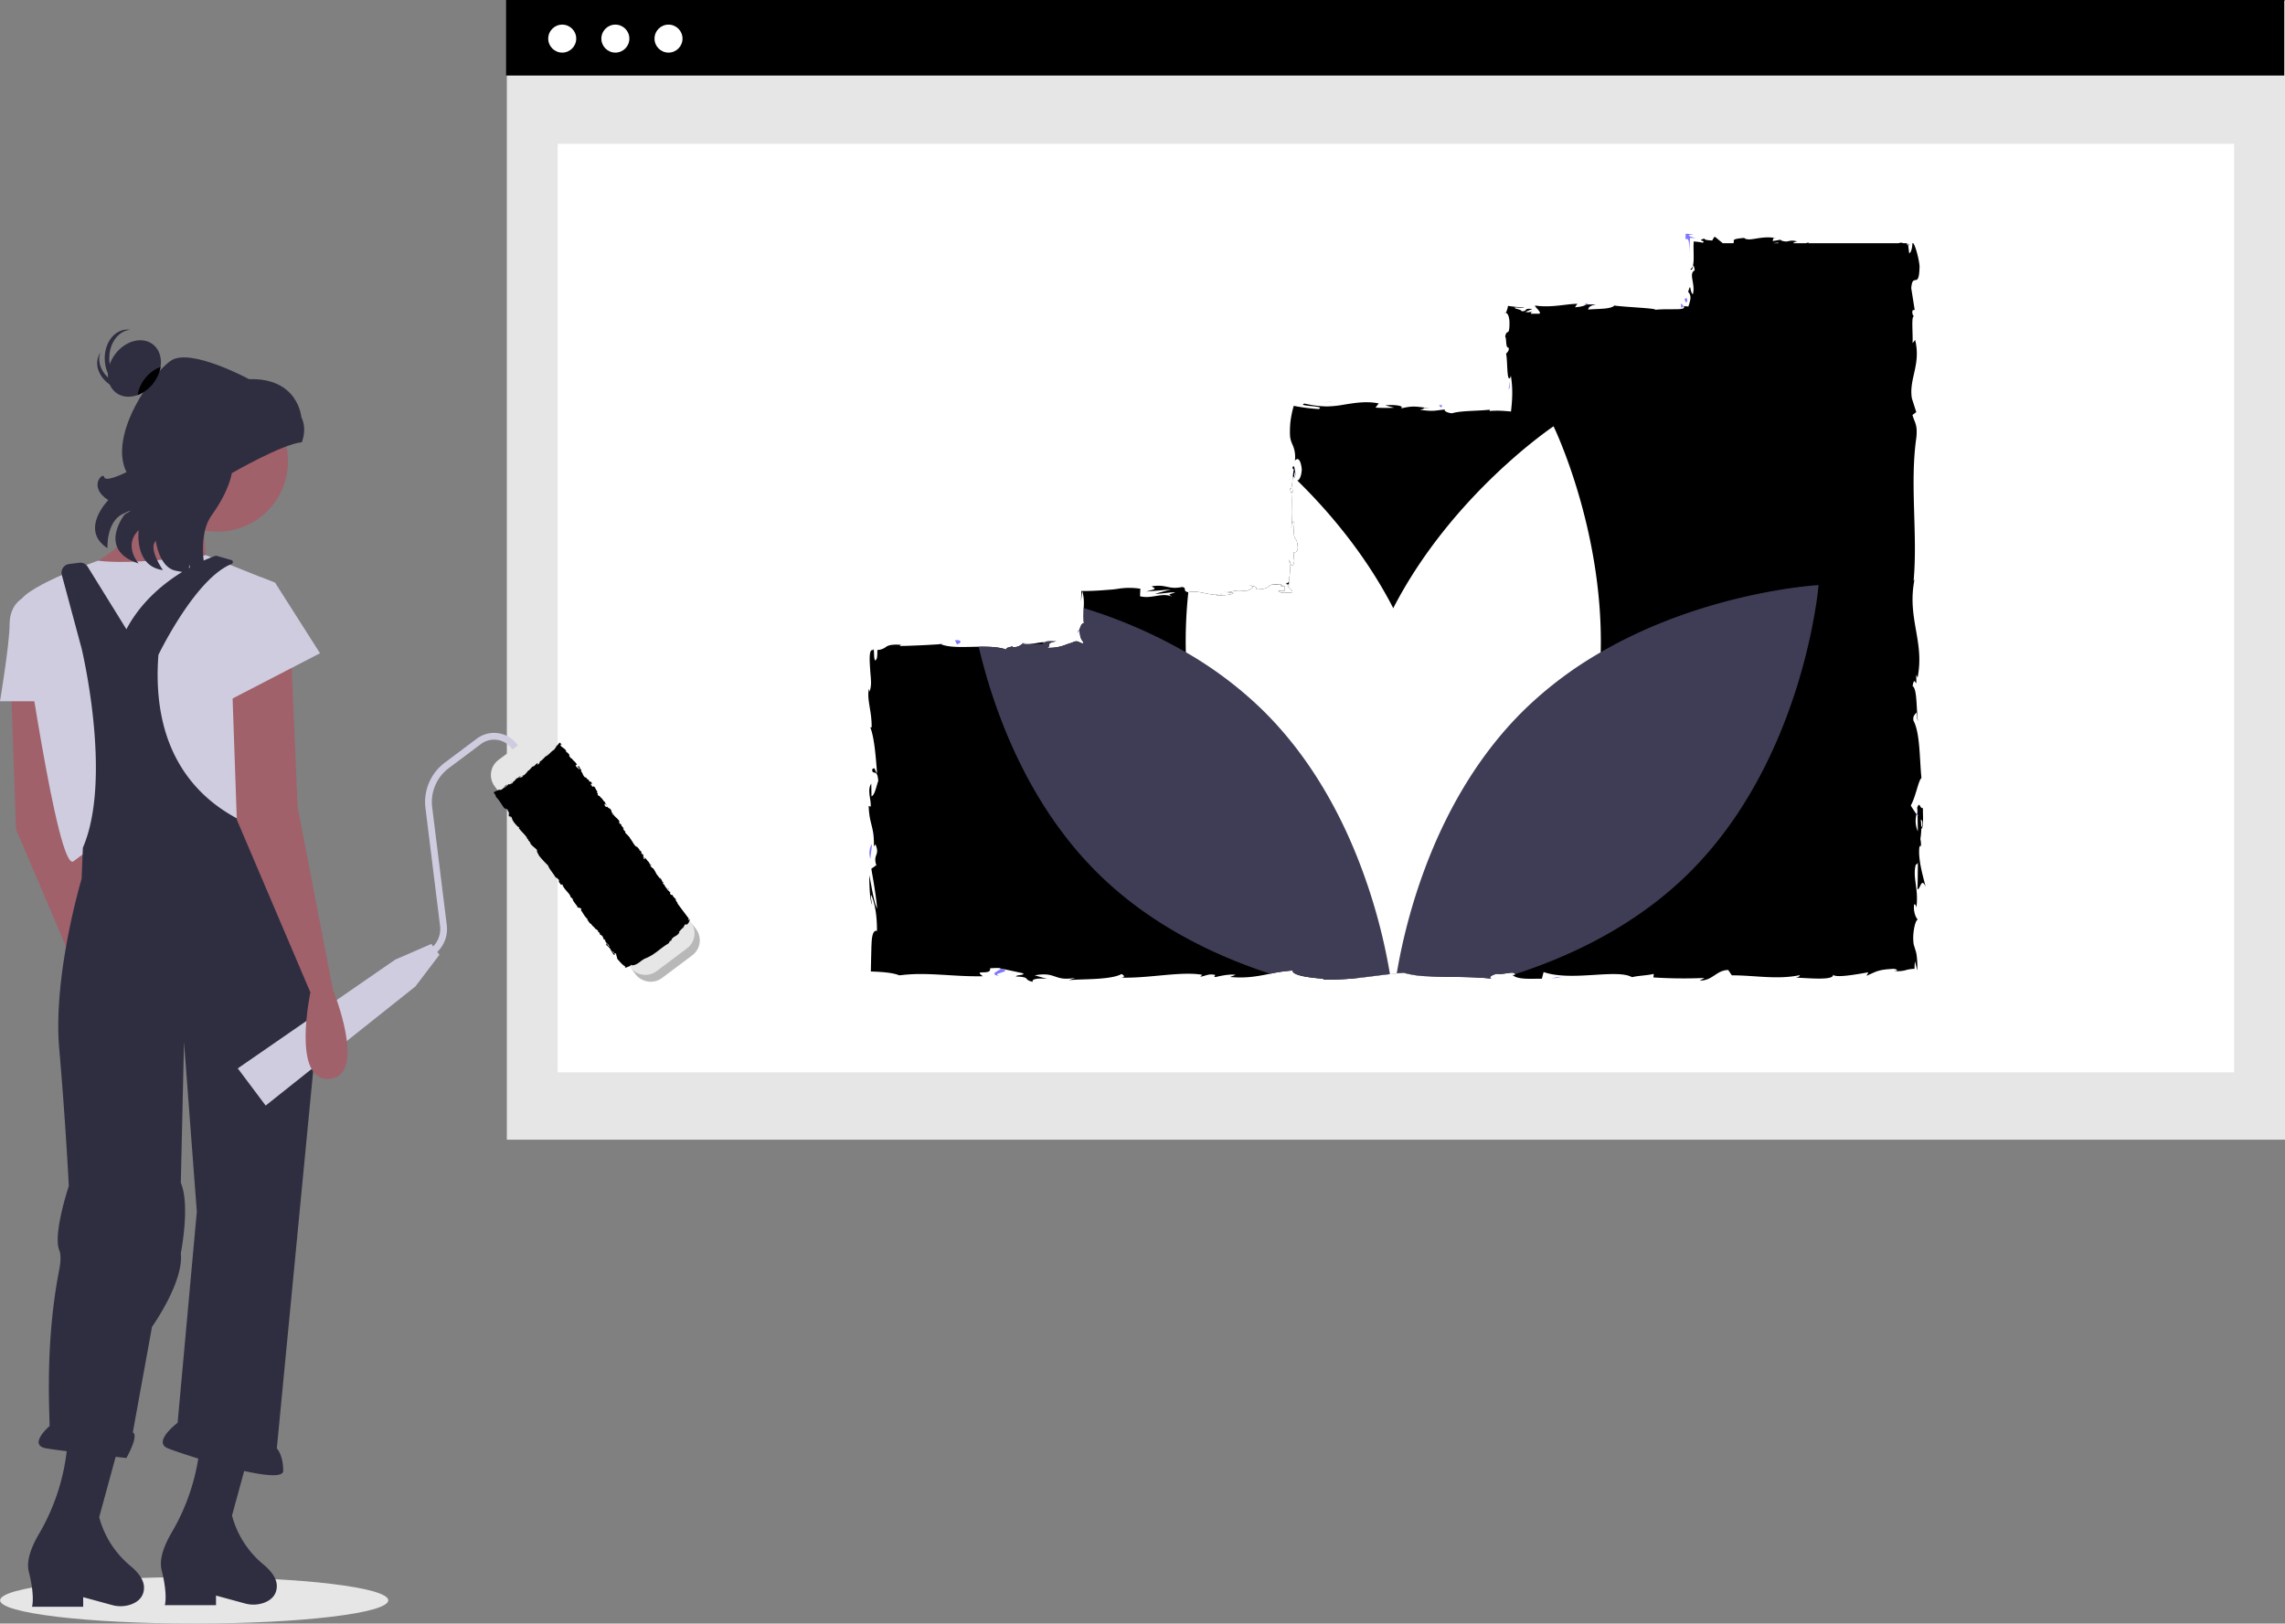 <svg id="Group_1" data-name="Group 1" xmlns="http://www.w3.org/2000/svg" width="884.595" height="628.601" viewBox="0 0 884.595 628.601">
  <rect x="0" y="0" width="884.595" height="628.601" fill="#808080" stroke="none"/>
  <ellipse id="Ellipse_1" data-name="Ellipse 1" cx="75.139" cy="9" rx="75.139" ry="9" transform="translate(0.038 610.601)" fill="#e6e6e6"/>
  <rect id="Rectangle_1" data-name="Rectangle 1" width="688.378" height="440.868" transform="translate(196.217 0.39)" fill="#e6e6e6"/>
  <rect id="Rectangle_2" data-name="Rectangle 2" width="649.01" height="359.49" transform="translate(215.901 55.686)" fill="#fff"/>
  <rect id="Rectangle_3" data-name="Rectangle 3" width="688.378" height="29.245" transform="translate(195.923)"/>
  <circle id="Ellipse_2" data-name="Ellipse 2" cx="5.42" cy="5.42" r="5.42" transform="translate(212.235 9.531)" fill="#fff"/>
  <circle id="Ellipse_3" data-name="Ellipse 3" cx="5.42" cy="5.42" r="5.42" transform="translate(232.809 9.531)" fill="#fff"/>
  <circle id="Ellipse_4" data-name="Ellipse 4" cx="5.42" cy="5.42" r="5.42" transform="translate(253.383 9.531)" fill="#fff"/>
  <path id="Path_1" data-name="Path 1" d="M742.448,281.894a5.236,5.236,0,0,0-.192,1.234Z" transform="translate(-157.702 -135.7)" fill="#7f77ff"/>
  <path id="Path_2" data-name="Path 2" d="M659.446,319.876c-.038-.9-.2-1.281-.346-1.327C659.205,319.388,659.3,320.077,659.446,319.876Z" transform="translate(-157.702 -135.7)" fill="#7f77ff"/>
  <path id="Path_3" data-name="Path 3" d="M657.769,338.945c-.029.391-.059.753-.108,1.194a1.881,1.881,0,0,1,.108-1.194Z" transform="translate(-157.702 -135.7)" fill="#7f77ff"/>
  <path id="Path_4" data-name="Path 4" d="M742.255,283.128l-.509,3.17C742.275,286.52,742.139,284.673,742.255,283.128Z" transform="translate(-157.702 -135.7)" fill="#7f77ff"/>
  <path id="Path_5" data-name="Path 5" d="M770.88,253.589l.964,0a4.965,4.965,0,0,0,.8-.658Z" transform="translate(-157.702 -135.7)" fill="#7f77ff"/>
  <path id="Path_6" data-name="Path 6" d="M808.65,255.256a1.141,1.141,0,0,1,.869-.942,6.217,6.217,0,0,0-.864-.974C808.189,253.281,808.681,254.656,808.65,255.256Z" transform="translate(-157.702 -135.7)" fill="#7f77ff"/>
  <path id="Path_7" data-name="Path 7" d="M848.169,228.32c.126-.019.246-.038.342-.057Z" transform="translate(-157.702 -135.7)" fill="#7f77ff"/>
  <path id="Path_8" data-name="Path 8" d="M847.381,228.452l.788-.132C847.908,228.36,847.611,228.4,847.381,228.452Z" transform="translate(-157.702 -135.7)" fill="#7f77ff"/>
  <path id="Path_9" data-name="Path 9" d="M740.646,256.837a.458.458,0,0,0-.491.225C740.327,257.173,740.49,257.059,740.646,256.837Z" transform="translate(-157.702 -135.7)" fill="#7f77ff"/>
  <path id="Path_10" data-name="Path 10" d="M896.326,229.863l.074.645a3.067,3.067,0,0,0,.77.14Z" transform="translate(-157.702 -135.7)" fill="#7f77ff"/>
  <path id="Path_11" data-name="Path 11" d="M654.727,362.1c.01,0,.01.01-.01.029,0,.01-.01.02-.02.029s-.147.039-.254.059a.842.842,0,0,0-.166-.029c.147-.02.294-.049.411-.059C654.707,362.113,654.717,362.1,654.727,362.1Z" transform="translate(-157.702 -135.7)" fill="#7f77ff"/>
  <path id="Path_12" data-name="Path 12" d="M544.573,513.614c-3.856-1.229,6.276-1.578.47-2.944C545.583,511.208,539.766,512.815,544.573,513.614Z" transform="translate(-157.702 -135.7)" fill="#7f77ff"/>
  <path id="Path_13" data-name="Path 13" d="M575.4,379.852a2.41,2.41,0,0,1-.607.871C575.085,380.077,575.251,379.881,575.4,379.852Z" transform="translate(-157.702 -135.7)" fill="#7f77ff"/>
  <path id="Path_14" data-name="Path 14" d="M632.488,364.97a9.635,9.635,0,0,1-1.575-.176Z" transform="translate(-157.702 -135.7)" fill="#7f77ff"/>
  <path id="Path_15" data-name="Path 15" d="M554.966,384.709a4.267,4.267,0,0,0-1.626,0,1.625,1.625,0,0,0,.356.167A2.468,2.468,0,0,1,554.966,384.709Z" transform="translate(-157.702 -135.7)" fill="#7f77ff"/>
  <path id="Path_16" data-name="Path 16" d="M554.966,384.709c.2.036.418.077.69.11A5.335,5.335,0,0,0,554.966,384.709Z" transform="translate(-157.702 -135.7)" fill="#7f77ff"/>
  <path id="Path_17" data-name="Path 17" d="M521.259,384.828c.182.105.423.184.635.277l1.09-.074Z" transform="translate(-157.702 -135.7)" fill="#7f77ff"/>
  <path id="Path_18" data-name="Path 18" d="M549.813,385.752a.137.137,0,0,1-.078.108C549.774,385.8,549.813,385.752,549.813,385.752Z" transform="translate(-157.702 -135.7)" fill="#7f77ff"/>
  <path id="Path_19" data-name="Path 19" d="M890.712,511.618c-.222-.019-.442-.038-.685-.064C890.283,511.588,890.506,511.606,890.712,511.618Z" transform="translate(-157.702 -135.7)" fill="#7f77ff"/>
  <path id="Path_20" data-name="Path 20" d="M899.985,480.048c-.008,0-.016.006-.024.006C899.969,480.091,899.977,480.08,899.985,480.048Z" transform="translate(-157.702 -135.7)" fill="#7f77ff"/>
  <path id="Path_21" data-name="Path 21" d="M629.552,365.861a5.383,5.383,0,0,0,1.027-.3C631.294,365.743,630.315,365.734,629.552,365.861Z" transform="translate(-157.702 -135.7)" fill="#7f77ff"/>
  <path id="Path_22" data-name="Path 22" d="M898.986,359.486c.053-.232.108-.493.173-.811C899.095,358.949,899.043,359.216,898.986,359.486Z" transform="translate(-157.702 -135.7)" fill="#7f77ff"/>
  <path id="Path_23" data-name="Path 23" d="M900.755,463.691a2.065,2.065,0,0,1,.44-.626l.137.489a8.849,8.849,0,0,0-.2-3,29.141,29.141,0,0,0,.372-3.943c1.037-.558.558-5.6.616-8.023-1.37.2-1.154-2.925-2.26-.078.078-.166.127.665.186,2.152a6.6,6.6,0,0,0,.147,1.037c-.039-.049-.078-.108-.127-.166.029,1.595.059,3.679.1,6.047a9.891,9.891,0,0,1-.528-6.624c-.881-1.243-1.79-2.622-2.211-3.4,1.918-3.327,2.955-9.745,4.129-10.635-.763-7.426-.509-17.494-3.092-22.171-.333-2.113.744-2.426,1.154-3.219.254,1.223.215,2.671.587,3.336-.665-4.227-.254-12.514-2.064-13.521.812-5.323,1.663,2.994,1.37-4.325l.548.988c2.837-14.138-4.344-23.081-1.076-38.529-.127.577-.245.92-.46,1.076,1.634-18.179-1.536-37.473,1.057-55.417.518-5.1-.626-5.655-1.507-8.766l1.477-1.106-1.7-5.323c-1.252-7.543,3.62-13.062,1.262-22.621l-1,1.233c.2-3.434-.587-10.87.558-10.293a2.439,2.439,0,0,1-.509-2.466l.773-.108-1.331-8.434c.558-6.526,3.072,1.027,3.219-8.512-.294-3.542-2.25-10.087-2.769-8.757-.029,1.428-.479,3.649-1.252,3.757l-.4-3.238c-.147-.039-.284-.078-.43-.127v-.519h-1.4a2.353,2.353,0,0,0-1.839,0H857.657l.382-.382-1.154.382h-4.951c.147-.294.616-.538,1.595-.656-3.6-1.008-3.19.724-6.272-.4-.342-.176-.2-.274.127-.352l-3.522.607c.695-.43-.577-1.438,1.575-1.145-6.3-1.174-10.166,1.526-12.543-.02l.528-.117c-6.545.509-3.777,1.086-4.716,2.084h-4.09l-.822-.685-1.106-.92a7.792,7.792,0,0,0-1.223-.92,11.581,11.581,0,0,0-.9,1.487c-1.018-.049-3.111-.157-3.013-.763-1.79.519-1.419.675-.988.832.47.157,1.037.3.313.792a18.462,18.462,0,0,0-3.493-.479c-.127,2.172.029,4.8-.02,6.81-.049,2.094-.294,3.444-1.252,3.865,1.135,1.556.881-4.158,1.673.479-2.563,1.3.43,5.42-.744,9.285-1.321-1.115-.616-4.951-1.8-.959a3.483,3.483,0,0,1,.8,1.389,4.357,4.357,0,0,1,.039,1.595,14.7,14.7,0,0,1-.793,2.749,4.826,4.826,0,0,0-1.771-.108c.587.89-.724,1.076-2.691,1.115-1.184,0-2.544.01-3.933.01-1.458.02-2.955.059-4.364.205.352-.6-10.576-.969-15.8-1.614l.147-.3c-1.008,1.8-6.4,1.458-10.332,1.83.157-1.076.861-1.5,2.994-1.976l-3.7.01c-.871.577-2.016.881-4.413,1.086l.93-1.35c-2.456.039-4.931.44-7.583.714-1.331.137-2.691.235-4.129.254-.714.01-1.448-.01-2.2-.049-.372-.02-.753-.049-1.135-.088l-1.292-.147c-.137.313.342.695.646,1.086a8.806,8.806,0,0,1,1.018,1.233.853.853,0,0,1,.088.841h-3.424c.01-.372.235-.7.959-.881a7.386,7.386,0,0,1-3.1.205c.783-.372,1.693-.753,2.72-1.135-3.718-.5-1.526.949-4.139.841-.538-.959-2.5-.685-2.72-1.448.734-.1,2.847.391,3.786.02-1.947-.1-4.246-.323-6.36-.636a8.326,8.326,0,0,1-.841,2.7c.548.049,1.3.969,1.419,3.483.039,3.219-.254,3.737-.616,3.943-.176.1-.372.108-.558.362a2.286,2.286,0,0,0-.264.558,3.928,3.928,0,0,0-.215.812c.665,1.194-.029,4.325,1.419,4.413-.01,1.438-.685,1.7-1.076,2.26.636,2.544.186,11.878,1.722,9.011l.1-.656c.029.127.039.264.068.421a39.863,39.863,0,0,1,.47,7.641c-.059,2.133-.264,4.158-.46,5.939-1.438-.127-2.769-.235-4.011-.294-.626-.02-1.233-.039-1.839-.02l-1.174.029c-.411.029-.832.049-1.243.069l.02-.479c-4.941.548-11,.323-14.519,1.37-1.458-.01-3.444-.89-2.818-1.458-3.777.362-4.2.9-9.647.108,3.786-.841-1.311-.753,3.884-.616-4.9-.421-6.017-1.194-11.281.127,1.79-1.243-3.689-1.556-6.017-1.194l3.434.89a61.232,61.232,0,0,1-7.24-.039l1.252-1.624c-5.009-.988-9.539-.147-13.766.528a39.937,39.937,0,0,1-6.135.636l-.744-.01-.949-.049c-.734-.039-1.477-.1-2.231-.186a45.253,45.253,0,0,1-4.9-.861c-1.761.567.587.763,2.749.988,2.221.225,4.237.479,2.71,1.145a78.222,78.222,0,0,1-9.637-1.243,37.741,37.741,0,0,0-1.321,6.526c-.117,1.282-.157,2.446-.157,3.473,0,.509.01,1,.039,1.448.01.205.02.509.039.607.02.117.039.245.059.362a10.966,10.966,0,0,0,.793,2.456,11.433,11.433,0,0,1,.988,6.369c.577-.851,2.133-1.644,2.671,3.3-.117,2.74-.959,4.236-1.712,4.373-.421.088-.812-.254-1.037-1.018a3.128,3.128,0,0,1-.147-.6c-.049-1.106.137-1.634.333-1.595-.215-1.487-.46-3.444-1.086-1.614l.577.6a18.17,18.17,0,0,0-.372,2.544c-.264,2.632-.421,5.694-1.115,4.608.479,2.984.841,1.957,1.125-.029-.616,5.283.068,8.571-.46,14.294.323-.969,1.008-1.869,1-.9-.724,8.943,1.106,3.943,1.36,10-.89,3.444-2.113-1.233-1.38,4.863-.6,3.728-1.536.793-2.006-.685a21.708,21.708,0,0,1,.02,7.671c-.029.166-.049.333-.078.489-.02.117-.039.245-.059.362l-.039.205c-.01.059-.02.049-.029.068l-.078.1a1.782,1.782,0,0,1-.293.264,2.923,2.923,0,0,0-.391.274,1.991,1.991,0,0,0-.352-.421.649.649,0,0,1,.157.5,3.627,3.627,0,0,0,.372.215,3.757,3.757,0,0,0,.792.3c-.2.284-.206.567-.587.215a.644.644,0,0,1-.117-.108,6.969,6.969,0,0,0,1.213,1.38c.509.519,1.115,1.076.538,1.595a6.1,6.1,0,0,0-2.456-.1c-.206.01-.411.01-.607,0a7.813,7.813,0,0,1-.92-.108,1.638,1.638,0,0,1-1.233-.7c.91.068,1.565.088,2.055.078.264,0,.362-.039.44-.108.137-.117.039-.342-.049-.577-.166-.4-.225-.851.068-1.076a.578.578,0,0,1-.137.02.835.835,0,0,1-.254-.049c-.372-.029-.753-.069-1.154-.108-.254-.176.245-.323.714-.411-.528-.108-1-.186-1.409-.245a6.876,6.876,0,0,0-2.456,0c-1.781.421-1.4,1.976-6.448,1.947.9-.861-1.663-1.644-2.828-1.458,2.886.02,1.38,1.448-1.262,2.113-4.589-.675-4.98.5-7.387.421l2.74.323c-.93.871-3.219.753-6.409,1.027-.088-.215.156-.333.509-.421-3.3.509-7.25-1.761-11.584-.92a.572.572,0,0,0-.127.02c-2.289-.587-.225-1.624-2.241-2.025-5.538,1.125-6-1.194-11.829-.264,1.683,1.174,1.976.89-2.133,2.025l9.588-.822-6.154,1.693c2.9.02,6.105-.734,7.837-.528-2.935.949-2.632.656-1.243,1.624-3.963-1.751-7.847,1.027-12.416-.157l.137-2.9a27.206,27.206,0,0,0-8.776.039l-1.115.147-.558.069-.147.02-.225.02-.46.039c-1.2.088-2.426.186-3.689.284-2.475.166-5,.284-7.886.264-.01,1.292-.049,2.632-.117,4.031l.46-3.689.362.039a.4.4,0,0,1-.176.147,18.356,18.356,0,0,1,.411,5.538c0,.166-.01.342-.01.519v.01c-.02.92-.049,1.879-.059,2.837q0,.851.029,1.673c.01.274.029.538.039.8l.029.382.039.264c-.969-.274-1.321,1.536-1.918,2.769.176-.039.264.352.323.969.059.254.088.567.157.939a5.173,5.173,0,0,0,1.379,2.7,2.421,2.421,0,0,1-.5.382,17.134,17.134,0,0,1-1.761-.773,2.825,2.825,0,0,0-1.781.205c-.127.059-.254.127-.382.2a.984.984,0,0,1-.323.108c-.137.039-.274.078-.4.117-.538.166-1.047.342-1.546.519a17.2,17.2,0,0,1-7.475,1.282c2.084-1.047-1.066-1.732,3.581-2.485-2.319-.01-4.393-.186-4.432.479a1.99,1.99,0,0,0-.792-.117c-1.164.01-3.033.46-4.745.665a8.038,8.038,0,0,1-2.475,0,2.088,2.088,0,0,1-.528-.157,2.971,2.971,0,0,0-.3.157,4.677,4.677,0,0,1-3.59,1.194.25.25,0,0,1-.068-.372c-.518.4-3.816.626-1.712,1.614-3.082-1.3-7.221-1.438-11.437-1.38-5.528.069-11.173.479-14.7-.988-2.524.157-5.3.323-8.033.45-1.36.049-2.71.108-4,.157l-1.888.059c-.685.01-1.34.029-1.967.039.2-.147.2-.264.3-.333a1.23,1.23,0,0,1,.753-.049c-.176-.02-.294-.049-.509-.059s-.431-.029-.636-.049c-.411-.02-.793-.029-1.145-.039a15.307,15.307,0,0,0-1.8.1,5.387,5.387,0,0,0-2.084.646,5.779,5.779,0,0,1-3.542,1.331,17.044,17.044,0,0,1-.157,3.15c-.391.851-.636,1.047-.8.763a5.765,5.765,0,0,1-.284-1.8c-.088-1.556-.059-3.317-.352-2.006-1.585-.7-1.477,3.033-1.2,7.123.137,2.378.313,3.415.342,4.912a10.8,10.8,0,0,1-.558,4.021l-.186-1.174c-1.086,3.7,1.2,9.031.978,15.077,0,0-.284-.294-.479-.039,1.614,4.139,2.152,11.966,2.6,17.777-1.243-1.81-.656-2.642-1.918-1.536.176,2.612,2.025-.763,2.378,4.442-.675,1.693-1.272,5.45-2.622,5.949L495,439.1c-1.742,2.514.069,6.35-.235,8.943l-.763-.333c.245,7.524,2.162,7.632,2.025,15.713l.577-.832c1.908,4.422-1.066,3.708.352,8.111l-1.937,1.34c.47,2.916,1.869,10.2,2.231,15.439-1.428-2.965-2.162-9.08-3.013-12.866-.01,2.886.147,9.823,1.1,11.33-.186-1.164-.656-2.632-.362-3.786,1.517,3.542,2.26,8.209,2.231,13.972-1.223-.333-1.751,1.155-2.006,3.464-.01.147-.029.294-.039.45-.01.215-.029.44-.039.665-.02.46-.039.93-.068,1.419-.02.978-.049,2.016-.078,3.072-.049,2.162-.1,4.432-.147,6.634,4.471.147,8.581.47,10.968,1.477l.8-.068.5-.059.959-.1q.954-.088,1.908-.147c1.272-.088,2.544-.117,3.826-.127,2.554-.01,5.137.1,7.768.245,5.264.294,10.733.734,16.672.616-4.207-2.906,3.464-.078,2.74-3.072,2.74-.186,3.8-.137,4.051.049l-.4-.088c.147.039.264.069.421.108v-.01l8.375,1.781c1.986.871-2.632.656-2.378,1.331,6.056.235,2.544,1.272,6.545,2.064-.822-1.066,2.1-1.536,5.557-1.125l-4.862-1.379c8.463-1.595,7.318,2.515,15.84.929l-2.7.949c4.383-.558,16.144.02,20.439-2.387.773.342,1.8,1.164-.127,1.38,10.459.362,23.276-2.554,31.407-1.076l-.792.734c1.947-.215,3.4-1.38,5.841-.646-.127.3-.792.734.117.773,1.027-.245,5.176-1.282,7.768-.851l-2.211.822c6.418.607,10.958-.342,15.576-1.262a61.387,61.387,0,0,1,8.63-1.243c-.02,2.153,8,2.857,12.015,3.2l-.147.3a106.337,106.337,0,0,0,14.255-.695c3.63-.4,7.152-.91,10.88-1.331h.01l.714-.088c.861-.1,1.742-.186,2.632-.274l.841-.088,1.849-.147a38.24,38.24,0,0,0,9.549,1.35c7.651.372,17.279.068,24.558.939-1.683-.391.274-1.683,2.221-1.9,2.417.411,6.565-1.262,6.731.156a.95.95,0,0,1-.02.323l-.871-.039h-.049l.01.01c1.947,1.927,7.23,1.419,11.359,1.468l.675-2.583c10.811,3.757,28.325-1.38,34.224,1.986,2.612-.646,5.841-.636,8.424-1.282l-.137,1.38a184.9,184.9,0,0,0,19.764.2l-1.82,1c5.039.088,6.36-4,11.017-4.08l1.389,2.064c8.8-.029,17.69,1.79,26.378-.088-.137.3-.4.9-1.82.988,4,.049,15.234,1.311,14.607-1.174.959,1.4,9.216-.127,13.707-.9l-.734,1.36c2.006-.871,3.033-1.428,4.266-1.82a14.251,14.251,0,0,1,2.143-.5c.45-.068.881-.137,1.5-.2.744-.059,1.585-.117,2.534-.186,1.683.166,1.967.92-.01.812a12.659,12.659,0,0,0,4.413-.2,12.719,12.719,0,0,1,3.757-.6,25.065,25.065,0,0,1,.157-2.945c.293,1.135.587,2.338.871,3.61a33.187,33.187,0,0,0-.264-6.272c-.235-1.252-.607-2.182-1.106-3.914-.039-.235-.068-.489-.088-.753-.02-.245-.039-.489-.059-.753-.02-.43-.029-.9-.02-1.37a22.14,22.14,0,0,1,.284-2.906c.3-1.888.841-3.493,1.458-3.826-.753-.616-1.761-3.1-1.409-5.782.47-.362.763.607.9,1.106.929-7.6-1.585-11.31-.245-16.535a1.149,1.149,0,0,0,.812-.881c-.029,5.538-.1,10.078-.186,10.44,1.243-.069,1.468-4.853,3.19-1C902.223,475.138,900.168,468.446,900.755,463.691Zm1.106-10.126c.2,1.624-.078,2.162-.362,2.387-.02-.763-.068-1.663-.166-2.837-.049-.039-.108-.137-.166-.186a1.863,1.863,0,0,1,.7.636Zm-56-223.917a2.154,2.154,0,0,1,.47.215h-2.074c.5-.078,1.028-.147,1.6-.215Z" transform="translate(-157.702 -135.7)"/>
  <path id="Path_24" data-name="Path 24" d="M655.353,362.622a.363.363,0,0,1-.245.117A.813.813,0,0,1,655.353,362.622Z" transform="translate(-157.702 -135.7)" fill="#7f77ff"/>
  <path id="Path_25" data-name="Path 25" d="M629.328,365.9c.076-.012.151-.03.226-.045C629.476,365.872,629.4,365.887,629.328,365.9Z" transform="translate(-157.702 -135.7)" fill="#7f77ff"/>
  <path id="Path_26" data-name="Path 26" d="M900.053,450.659a5.232,5.232,0,0,1-.1-.667c-.122.331-.225.645-.309.965l.431.573Z" transform="translate(-157.702 -135.7)" fill="#7f77ff"/>
  <path id="Path_27" data-name="Path 27" d="M742.448,281.894a1.386,1.386,0,0,1,.2-.452c-.067.144-.11.144-.164.237Z" transform="translate(-157.702 -135.7)" fill="#7f77ff"/>
  <path id="Path_28" data-name="Path 28" d="M810.827,228.214c.442.011.941.648.846,5.329l.294-5.752,2.161.1c-1.744-.531-4.625-1.246-.638-1.373l-3.161-.369C810,228.912,810.386,228.226,810.827,228.214Z" transform="translate(-157.702 -135.7)" fill="#7f77ff"/>
  <path id="Path_29" data-name="Path 29" d="M810.9,252.156c-.124-1.1-.316-1.127-.516-1s-.406.419-.555.283C810.315,252.739,810.437,253.369,810.9,252.156Z" transform="translate(-157.702 -135.7)" fill="#7f77ff"/>
  <path id="Path_30" data-name="Path 30" d="M715.647,293.751l.341-1.251C713.377,292.68,715.963,292.985,715.647,293.751Z" transform="translate(-157.702 -135.7)" fill="#7f77ff"/>
  <path id="Path_31" data-name="Path 31" d="M512.774,155.795l.217-.017.4-.035,1.607-.137,1.14-.179-2.177.227-1.089.113-1.778.114,1.341-.069Z" fill="#7f77ff"/>
  <path id="Path_32" data-name="Path 32" d="M527.378,383.612l.789,1.541C529.931,384.877,530.3,383.145,527.378,383.612Z" transform="translate(-157.702 -135.7)" fill="#7f77ff"/>
  <path id="Path_33" data-name="Path 33" d="M495.166,462.512a7.347,7.347,0,0,0-.509,5.77C494.764,465.981,495.365,463.685,495.166,462.512Z" transform="translate(-157.702 -135.7)" fill="#7f77ff"/>
  <path id="Path_34" data-name="Path 34" d="M600.654,378.825l3.881-.43-1.822-.086Z" fill="#7f77ff"/>
  <path id="Path_35" data-name="Path 35" d="M777.389,388.227a148.537,148.537,0,0,1-4.941,35.144c-11.858,43.832-44.3,75.728-61.786,90.316a38.243,38.243,0,0,1-9.549-1.35l-1.849.147-.841.088c-.89.088-1.771.176-2.632.274l-.714.088h-.01a222.092,222.092,0,0,1-12.1-45.8l-.01-.01v-.01c-3.023-20.077-3.513-43.637,2.857-67.177a146.414,146.414,0,0,1,11.261-28.775c22.738-44.126,62.06-70.415,62.06-70.415S778.563,340.657,777.389,388.227Z" transform="translate(-157.702 -135.7)" fill="#fff"/>
  <path id="Path_36" data-name="Path 36" d="M657.769,338.945c-.029.391-.059.753-.108,1.194a1.881,1.881,0,0,1,.108-1.194Z" transform="translate(-157.702 -135.7)" fill="#fff"/>
  <path id="Path_37" data-name="Path 37" d="M629.552,365.861a5.383,5.383,0,0,0,1.027-.3C631.294,365.743,630.315,365.734,629.552,365.861Z" transform="translate(-157.702 -135.7)" fill="#fff"/>
  <path id="Path_38" data-name="Path 38" d="M630.912,364.794l1.575.176A9.636,9.636,0,0,1,630.912,364.794Z" transform="translate(-157.702 -135.7)" fill="#fff"/>
  <path id="Path_39" data-name="Path 39" d="M654.443,362.221a.837.837,0,0,0-.166-.029c.147-.02.294-.049.411-.059.02-.02.029-.029.039-.029s.01.01-.01.029c0,.01-.01.02-.02.029S654.55,362.2,654.443,362.221Z" transform="translate(-157.702 -135.7)" fill="#fff"/>
  <path id="Path_40" data-name="Path 40" d="M655.353,362.622a.363.363,0,0,1-.245.117A.813.813,0,0,1,655.353,362.622Z" transform="translate(-157.702 -135.7)" fill="#fff"/>
  <path id="Path_41" data-name="Path 41" d="M711.219,467.057c0,.02-.01.039-.01.059a221.783,221.783,0,0,1-11.946,45.368l-.841.088c-.89.088-1.771.176-2.632.274l-.714.088h-.01c-3.728.421-7.25.93-10.88,1.331-17.308-14.314-50.456-46.474-62.461-90.893a148,148,0,0,1-4.951-35.154,180.08,180.08,0,0,1,.969-23.237c4.334-.841,8.287,1.429,11.584.92-.352.088-.6.205-.509.421,3.19-.274,5.479-.157,6.409-1.027l-2.74-.323c2.407.078,2.8-1.1,7.387-.421,2.642-.665,4.148-2.094,1.262-2.113,1.164-.186,3.728.6,2.828,1.458,5.049.029,4.667-1.526,6.448-1.947h2.456c.411.059.88.137,1.409.245-.47.088-.969.235-.714.411.4.039.783.078,1.154.108a.835.835,0,0,0,.254.049.575.575,0,0,0,.137-.02c-.294.225-.235.675-.068,1.076.088.235.186.46.049.577-.078.068-.176.108-.44.108-.489.01-1.145-.01-2.055-.078a1.638,1.638,0,0,0,1.233.7,7.811,7.811,0,0,0,.92.108c.2.01.4.01.607,0a6.1,6.1,0,0,1,2.456.1c.577-.519-.029-1.076-.538-1.595a6.971,6.971,0,0,1-1.213-1.38.64.64,0,0,0,.117.108c.382.352.391.069.587-.215a3.759,3.759,0,0,1-.792-.3h.714v-1.565c.029-.157.049-.323.078-.489a21.709,21.709,0,0,0-.02-7.671c.47,1.477,1.409,4.413,2.006.685-.734-6.1.489-1.419,1.38-4.863-.254-6.056-2.084-1.057-1.36-10,.01-.969-.675-.068-1,.9.528-5.724-.156-9.011.46-14.294-.284,1.986-.646,3.013-1.125.029.695,1.086.851-1.976,1.115-4.608l.695.665c.342.333.695.675,1.037,1.018,12.191,11.966,26.485,28.716,37.12,49.409a.01.01,0,0,1,.007,0,.009.009,0,0,1,0,.007,145.514,145.514,0,0,1,11.271,28.765C714.712,423.459,714.233,446.98,711.219,467.057Z" transform="translate(-157.702 -135.7)" fill="#fff"/>
  <path id="Path_42" data-name="Path 42" d="M575.4,379.852a2.41,2.41,0,0,1-.607.871C575.085,380.077,575.251,379.881,575.4,379.852Z" transform="translate(-157.702 -135.7)" fill="#3f3d56"/>
  <path id="Path_43" data-name="Path 43" d="M549.813,385.752a.137.137,0,0,1-.078.108C549.774,385.8,549.813,385.752,549.813,385.752Z" transform="translate(-157.702 -135.7)" fill="#3f3d56"/>
  <path id="Path_44" data-name="Path 44" d="M695.79,512.846l-.714.088h-.01c-3.728.421-7.25.93-10.88,1.331a106.316,106.316,0,0,1-14.255.695l.147-.3c-4.011-.342-12.034-1.047-12.015-3.2a61.384,61.384,0,0,0-8.629,1.243c-21.163-6.888-45.809-18.551-65.974-38.177-28.423-27.659-41.249-64.613-46.875-88.428,4.217-.059,8.356.078,11.438,1.38-2.1-.988,1.194-1.213,1.712-1.614a.25.25,0,0,0,.068.372,4.677,4.677,0,0,0,3.591-1.194h8.052v-.665a1.991,1.991,0,0,1,.792.117c.039-.665,2.113-.489,4.432-.479-4.647.753-1.5,1.438-3.581,2.485a17.2,17.2,0,0,0,7.475-1.282c.5-.176,1.008-.352,1.546-.519.127-.039.264-.078.4-.117a.983.983,0,0,0,.323-.108c.127-.069.254-.137.382-.2a2.825,2.825,0,0,1,1.781-.205,17.142,17.142,0,0,0,1.761.773,2.42,2.42,0,0,0,.5-.382,5.173,5.173,0,0,1-1.38-2.7c-.068-.372-.1-.685-.157-.939-.059-.616-.147-1.008-.323-.969.6-1.233.949-3.043,1.918-2.769l-.039-.264-.029-.382c-.01-.264-.029-.528-.039-.8q-.029-.822-.029-1.673c.01-.959.039-1.918.059-2.837a192.81,192.81,0,0,1,39.537,17.093A148.667,148.667,0,0,1,646.058,410.2c17.65,17.181,29.284,37.942,36.9,56.914v.01l.01.01a221.652,221.652,0,0,1,12.827,45.711Z" transform="translate(-157.702 -135.7)" fill="#3f3d56"/>
  <path id="Path_45" data-name="Path 45" d="M743.233,513.169h.049a.074.074,0,0,1-.039.01Z" transform="translate(-157.702 -135.7)" fill="#3f3d56"/>
  <path id="Path_46" data-name="Path 46" d="M861.727,362.231s-5.557,68.038-51.014,112.291c-20.351,19.813-45.251,31.5-66.541,38.363-.166-1.419-4.315.254-6.731-.156-1.947.215-3.9,1.507-2.221,1.9-7.279-.871-16.907-.568-24.558-.939a38.24,38.24,0,0,1-9.549-1.35l-1.849.147-.841.088a222.347,222.347,0,0,1,12.8-45.515c7.631-18.952,19.265-39.694,36.886-56.845a148.473,148.473,0,0,1,29.284-21.985C818.11,364.608,861.727,362.231,861.727,362.231Z" transform="translate(-157.702 -135.7)" fill="#3f3d56"/>
  <path id="Path_47" data-name="Path 47" d="M222.123,322.964s-13.627,27.255-34.688,33.449,50.793,0,50.793,0-3.717-19.822,1.239-22.3S222.123,322.964,222.123,322.964Z" transform="translate(-157.702 -135.7)" fill="#a0616a"/>
  <path id="Path_48" data-name="Path 48" d="M200.1,276.14c-.741-6.458,2.791-12.167,7.889-12.752.058-.007.115,0,.172-.009a7.443,7.443,0,0,0-1.924-.031c-5.1.585-8.63,6.294-7.889,12.752.733,6.384,5.369,11.1,10.4,10.642C204.438,286.115,200.751,281.774,200.1,276.14Z" transform="translate(-157.702 -135.7)" fill="#2f2e41"/>
  <path id="Path_49" data-name="Path 49" d="M204.674,284.9c-6.157-2.085-9.813-7.715-8.167-12.575.019-.055.046-.105.066-.16a7.443,7.443,0,0,0-.849,1.727c-1.646,4.86,2.011,10.491,8.167,12.575,6.087,2.061,12.33-.12,14.062-4.866C215.544,285.232,210.046,286.715,204.674,284.9Z" transform="translate(-157.702 -135.7)" fill="#2f2e41"/>
  <path id="Path_50" data-name="Path 50" d="M162.076,404.288,163.9,456.76l28.494,66.9s-7.433,34.688,7.433,33.449,1.239-34.688,1.239-34.688L187.435,451.8l-2.478-58.226Z" transform="translate(-157.702 -135.7)" fill="#a0616a"/>
  <circle id="Ellipse_5" data-name="Ellipse 5" cx="27.255" cy="27.255" r="27.255" transform="translate(56.987 151.337)" fill="#a0616a"/>
  <path id="Path_51" data-name="Path 51" d="M264.244,361.368l-26.859-10.73s-5.351.82-20.217,2.058-21.467.07-21.467.07-31.8,11.079-30.565,17.274S180,474.1,186.2,469.148s9.911-6.194,9.911-6.194l68.137-6.194Z" transform="translate(-157.702 -135.7)" fill="#cfcce0"/>
  <path id="Path_52" data-name="Path 52" d="M170.091,367.562h-4.032s-4.64,2.478-4.64,9.911-3.717,29.732-3.717,29.732h19.822Z" transform="translate(-157.702 -135.7)" fill="#cfcce0"/>
  <path id="Path_53" data-name="Path 53" d="M206.637,379.331,191.674,355.16a3.382,3.382,0,0,0-3.295-1.576l-3.9.488a3.381,3.381,0,0,0-2.846,4.235l7.662,28.458s12.114,50.272.482,77.168l-.482,12.029s-11.15,37.166-8.672,65.659,3.717,53.271,3.717,53.271-6.194,18.583-3.717,24.777c.743,1.858.595,4.609.022,7.548-3.494,17.944-4.4,36.3-3.9,54.571l.163,6.018s-8.672,7.433-1.239,8.672,30.971,3.717,30.971,3.717,4.955-8.672,2.478-9.911l7.433-40.882s12.389-17.344,11.15-28.494c0,0,3.717-18.583,0-27.255l1.239-54.509,4.955,65.659-7.433,81.764s-9.911,7.433-3.717,9.911,44.6,14.866,44.6,8.672-2.478-8.672-2.478-8.672l16.105-167.245L272.3,459.857s-58.226-4.955-53.271-70.615c0,0,14.245-29.586,28.307-35.169a.809.809,0,0,0-.058-1.536l-5.709-1.631a.784.784,0,0,0-.475.009C238.613,351.754,217.134,359.5,206.637,379.331Z" transform="translate(-157.702 -135.7)" fill="#2f2e41"/>
  <path id="Path_54" data-name="Path 54" d="M235.131,695.238l-.2,1.781A82,82,0,0,1,224.1,729.153c-2.774,4.768-4.9,10.153-3.836,14.4,2.478,9.911,1.239,13.627,1.239,13.627h19.822v-3.717l11.067,3.018a12.258,12.258,0,0,0,7.516-.231c2.478-.929,4.955-2.787,4.955-6.5,0-3.1-2.366-5.979-5.126-8.288A36.8,36.8,0,0,1,247.658,723l-.139-.509,7.433-27.255Z" transform="translate(-157.702 -135.7)" fill="#2f2e41"/>
  <path id="Path_55" data-name="Path 55" d="M183.718,695.858l-.2,1.781a82,82,0,0,1-10.833,32.134c-2.774,4.768-4.9,10.153-3.836,14.4,2.478,9.911,1.239,13.627,1.239,13.627h19.822v-3.717l11.067,3.018a12.259,12.259,0,0,0,7.516-.231c2.478-.929,4.955-2.787,4.955-6.5,0-3.1-2.366-5.979-5.126-8.288a36.8,36.8,0,0,1-12.079-18.458l-.139-.509,7.433-27.255Z" transform="translate(-157.702 -135.7)" fill="#2f2e41"/>
  <path id="Path_56" data-name="Path 56" d="M247.446,318.89s19.524-11.279,27.084-11.963c0,0,2.2-4.956-.172-9.725,0,0-1.152-15.3-20.249-14.7,0,0-22.556-12.219-30.128-7.23s-24.432,28.926-17.311,43.232c0,0-8.233,4.142-8.625,1.912s-6.508,3.76,1.567,8.919c0,0-11.3,11.442-.316,18.6,0,0-.5-10.148,5.871-13.216s.8.155.8.155-10.911,13.672,5.385,18.994c0,0-6.081-6.925.035-12.915,0,0-1.895,13.989,9.373,15.462,0,0-5.812-8.309-2.754-11.3,0,0,1.3,10.3,7.66,11.539l4.771.928,1.614-8.3s-4.537,10.6,6.069,11.23c0,0-5.128-16.072,1.661-25.52S247.446,318.89,247.446,318.89Z" transform="translate(-157.702 -135.7)" fill="#2f2e41"/>
  <ellipse id="Ellipse_6" data-name="Ellipse 6" cx="11.769" cy="9.291" rx="11.769" ry="9.291" transform="matrix(0.604, -0.797, 0.797, 0.604, 37.52, 146.437)" fill="#2f2e41"/>
  <path id="Path_57" data-name="Path 57" d="M219.849,277.771a13.757,13.757,0,0,0-6.179,4.674,14.013,14.013,0,0,0-2.708,6.2,13.757,13.757,0,0,0,6.179-4.674A14.013,14.013,0,0,0,219.849,277.771Z" transform="translate(-157.702 -135.7)"/>
  <path id="Path_58" data-name="Path 58" d="M314.436,513.762l-1.574-2.1,11.423-8.56a9.652,9.652,0,0,0,3.782-8.889l-5.659-45.7A19.02,19.02,0,0,1,329.862,431l12.45-9.33a11.136,11.136,0,0,1,15.572,2.231l2.883,3.848-2.1,1.574-2.884-3.848a8.509,8.509,0,0,0-11.9-1.7l-12.45,9.33a16.39,16.39,0,0,0-6.423,15.1l5.658,45.7a12.28,12.28,0,0,1-4.812,11.311Z" transform="translate(-157.702 -135.7)" fill="#cfcce0"/>
  <path id="Path_59" data-name="Path 59" d="M160.807,381.935l9.313-12.265-3.148-4.2-13.963,6.058L92.055,413.648l10.79,14.4Z" fill="#cfcce0"/>
  <rect id="Rectangle_4" data-name="Rectangle 4" width="29.24" height="105.525" rx="7.272" transform="translate(187.131 298.606) rotate(-36.846)" fill="#e6e6e6"/>
  <path id="Path_60" data-name="Path 60" d="M427.152,495.4l-1.686-2.25-.337-.45a7.271,7.271,0,0,1-1.458,10.178l-11.762,8.814a7.271,7.271,0,0,1-10.178-1.458l.337.45,1.686,2.25a7.271,7.271,0,0,0,10.178,1.458l11.762-8.814a7.271,7.271,0,0,0,1.459-10.178Z" transform="translate(-157.702 -135.7)" opacity="0.2"/>
  <path id="Path_61" data-name="Path 61" d="M392.263,447.331c-.1-.1-.188-.181-.191-.137C392.169,447.311,392.234,447.342,392.263,447.331Z" transform="translate(-157.702 -135.7)" fill="#7f77ff"/>
  <path id="Path_62" data-name="Path 62" d="M390.413,444.41a.271.271,0,0,0-.1-.175Z" transform="translate(-157.702 -135.7)" fill="#7f77ff"/>
  <path id="Path_63" data-name="Path 63" d="M403.716,462.861c-.109.035.1.268.238.491Z" transform="translate(-157.702 -135.7)" fill="#7f77ff"/>
  <path id="Path_64" data-name="Path 64" d="M409.47,470.267l.1.13a.9.9,0,0,0,.189.028Z" transform="translate(-157.702 -135.7)" fill="#7f77ff"/>
  <path id="Path_65" data-name="Path 65" d="M413.107,475.689a.491.491,0,0,1,.355.152.354.354,0,0,0,.118-.174C413.5,475.536,413.241,475.662,413.107,475.689Z" transform="translate(-157.702 -135.7)" fill="#7f77ff"/>
  <path id="Path_66" data-name="Path 66" d="M424.388,491.361l-.055.1a.74.74,0,0,0,.112.113Z" transform="translate(-157.702 -135.7)" fill="#7f77ff"/>
  <path id="Path_67" data-name="Path 67" d="M386.84,439l.012.025C386.977,439.142,386.917,439.07,386.84,439Z" transform="translate(-157.702 -135.7)" fill="#7f77ff"/>
  <path id="Path_68" data-name="Path 68" d="M353.808,449.782c-.19-.672.894.655.529-.3C354.3,449.624,353.452,449.034,353.808,449.782Z" transform="translate(-157.702 -135.7)" fill="#7f77ff"/>
  <path id="Path_69" data-name="Path 69" d="M378.046,427.549a.413.413,0,0,0-.01.192C378.056,427.72,378.064,427.672,378.046,427.549Z" transform="translate(-157.702 -135.7)" fill="#7f77ff"/>
  <path id="Path_70" data-name="Path 70" d="M373.433,424.236a1.6,1.6,0,0,0-.414.373.283.283,0,0,0,.076-.026A.916.916,0,0,1,373.433,424.236Z" transform="translate(-157.702 -135.7)" fill="#7f77ff"/>
  <path id="Path_71" data-name="Path 71" d="M368.854,428.547a1.07,1.07,0,0,0,.117-.029l.127-.133Z" transform="translate(-157.702 -135.7)" fill="#7f77ff"/>
  <path id="Path_72" data-name="Path 72" d="M424.659,491.59c-.155.188-.459.432-.6.351l.27-.484c-.019-.023-.037-.048-.055-.072l.052-.067-3.884-5.183.1.006-.179-.109-.492-.657c.063-.014.143.006.26.122-.2-.61-.441-.342-.571-.9-.006-.068.026-.059.071-.026l-.456-.4c.14.041.176-.255.347.073-.447-1-1.281-1.189-1.269-1.7l.074.056c-.747-.822-.562-.377-.819-.381l-.415-.553.106-.719-.331.067c-.083-.129-.245-.384-.114-.413-.508-.329-.048.157-.4.012-.218-.755-1.319-1.543-1.029-1.967-.344-.072.278.67-.321.139.285-.493-.615-.672-.826-1.353.34,0,.607.6.4-.084-.608-.05-.7-1.106-1.113-1.507-.307.2-.859-.894-1.526-1.582a21.04,21.04,0,0,0-1.337-2.336l.064-.016c-.4.083-.888-.688-1.346-1.173.191-.111.332-.067.627.161l-.375-.5a1.351,1.351,0,0,1-.625-.464l.314-.039a11.938,11.938,0,0,1-1.756-2.11c-.164.072-.14.545-.358.6l-.339-.453a.255.255,0,0,1,.294.071c-.073-.067-.3-.207-.369-.4l.457.221c-.21-.451-.308-.087-.524-.411.163-.112-.06-.315.1-.364.075.068.138.32.29.393a2.609,2.609,0,0,1-.445-1.1c-.067.1-.213.159-.426-.082-.51-.656.02-.37-.19-.818-.23-.079-.434-.588-.679-.422-.145-.2-.061-.314-.054-.437-.362-.266-1.234-1.584-1.194-1.008l.049.1-.052-.048c-1.08-.951-1.621-2.442-2.561-3.485l.081-.058a16.079,16.079,0,0,0-1.694-1.8c-.148-.2-.205-.574-.048-.56a3.665,3.665,0,0,1-1-1.292c.522.41-.011-.268.5.45-.429-.714-.415-.959-1.164-1.51.384.091-.119-.69-.416-.96l.2.573a8.514,8.514,0,0,1-.728-.984l.394-.029c-.693-1.6-2.385-2.035-2.617-3.474-.455-.219.421.835-.037.678a11.151,11.151,0,0,1-.683-1.784c-.493-.966-.987-.506-1.557-1.477-.009.185-.182.484-.772-.118-.433-.651-.177-1.066.195-.729.12.144.144.239.107.256.186.176.425.41.343.086l-.156-.01c-.135-.383-.79-1.234-.483-1.149-.444-.4-.307-.085-.094.3-.463-.9-.934-1.255-1.46-2.149.046.17.025.375-.072.243-.789-1.3-.579-.4-1.235-1.186-.2-.574.471-.092-.269-.826-.28-.577.172-.3.4-.153a5.777,5.777,0,0,1-1.22-1.949l.373.339a3.833,3.833,0,0,1-.514-.6l-.021.368c-.141-.257-.288-.455-.206-.51-.3-.146-.178.42-.7.072-.136-.382-.811-.866-.639-1.162.645,1.039.172-.3.831.5a2.274,2.274,0,0,1-.435-.59c0-.056.077-.006.139.047-.474-1.1-.606-.215-1.325-1.186.234.016.1-.426-.047-.561.289.392-.1.364-.474.088-.354-.7-.587-.612-.818-.946l.226.409c-.236-.019-.45-.343-.818-.742.083-.12.37.335.3.145-.609-.293-.554-1.278-1.224-1.821-.136-.382.244-.23.106-.551-.746-.612-.414-.958-1.157-1.632-.021.37.056.375-.546-.041l1.105,1.2-.9-.623c.29.393.738.735.881.994-.453-.279-.375-.274-.393.032-.115-.75-.962-.936-1.232-1.7l.487-.335c-.486-1.088-1.481-1.47-2.266-2.767l.209.45c-.309-.021-.585-.726-.954-1.06.185-.082.06-.37.033-.61-.1.108-.652-.892-1.049-.765l-.2-.7c-.6-.978-1.407-.939-2.19-2.1.165.041.161-.112.19-.208s.1-.119.514.3c-.372-.5-.707-1.007-.737-.819a.874.874,0,0,0-.1-.175l-.07-.09c-.025-.026-.058.049-.089.073l-.422.52a2.768,2.768,0,0,1-.792.8c-.139.257-.094.5-.5.877-.07.013-.06-.077-.06-.077.018.122-.438.6-.011.5-1.29.385-2.413,2.338-3.552,2.638-.586.616-1.312,1.341-1.89,1.85,0-.077-.062-.076.061-.156-.924.553-.125.862-1.19,1.481-.68.15.384-.544.01-.39-.544-.393-1.062,1-1.941,1.212l.129-.153c-.617.219-1.029,1.137-1.865,1.716,0,0,0-.076-.055-.082a9.6,9.6,0,0,1-2.087,2.2c.1-.383.284-.366-.018-.469-.336.283.347.262-.327.829-.313.052-.9.317-1.125.134l.666-.484c-.545-.045-.866.617-1.261.809l-.042-.16c-1.009.751-.817,1.077-1.971,1.793l.181.024c-.42.729-.644.143-1.122.779l-.4-.22a19.168,19.168,0,0,1-2.007,1.7,12.381,12.381,0,0,1,1.558-1.614,5.536,5.536,0,0,0-1.524,1.147c.151-.13.314-.338.511-.382a4.717,4.717,0,0,1-1.839,1.548c-.071-.393-.912-.012-1.93.485l-.385.188-.2.1c-.063.033-.166.056-.082.122.157.224.307.446.44.658a3.073,3.073,0,0,1,.494,1.1l.641.728c.142.162.277.33.408.5.261.344.5.707.748,1.081.486.748.969,1.542,1.588,2.331.05-.927.365.459.78-.007.307.345.407.494.4.553l-.038-.092.038.1h0l.556,1.35c.059.375-.374-.275-.458-.158.576.847.05.5.326,1.138.092-.242.464.1.747.614l-.267-.826c1.118.949.331,1.3,1.453,2.257l-.427-.249c.534.524,1.633,2.186,2.461,2.471.022.147-.008.386-.239.152,1,1.459,2.778,2.835,3.359,4.116l-.2-.018c.232.238.569.291.7.712-.062.02-.2-.017-.115.111a3.367,3.367,0,0,1,.927.946l-.358-.2c.877,1.5,1.915,1.872,2.864,2.967-.354.261.345,1.432.694,2.017l-.064.018a38.81,38.81,0,0,0,3.59,3.894c.31,1.21,2.184,3.248,3.082,4.893-.106-.275.3-.169.535.069.19.4.966.78.6.967l-.087-.129c-.12.5.5,1.153.911,1.718l.492-.224c.481,1.923,3.1,3.661,3.144,4.872.37.273.7.712,1.064.982l-.241.151a25.91,25.91,0,0,0,1.971,2.7l-.347-.125c.5.692,1.3.371,1.783.99l-.2.443c.9,1.185,1.5,2.611,2.688,3.556-.064.018-.188.056-.346-.126.411.566,1.393,2.336,1.705,1.785-.292.24.89,1.249,1.5,1.791l-.3.067a3.091,3.091,0,0,1,1.428.985c.105.2-.061.291-.182.01.331.685.56.307.984,1.121l-.345-.163a1.494,1.494,0,0,0,.9.736c.379.32.818,1.209.684,1.451a1.116,1.116,0,0,1,.815.61c-.04.106-.186.009-.258-.04.619,1.142,1.4,1.335,1.716,2.206a.214.214,0,0,0-.044.219c-.607-.821-1.087-1.488-1.025-1.438-.206.154.253.841-.424.529a7.007,7.007,0,0,1,1.953,1.782.369.369,0,0,1-.007.138l-.073-.049a1.234,1.234,0,0,0,.338.382,4.063,4.063,0,0,0,.337.579c-.113.2.475.825.714,1.16.2-.2.491.262.375-.281.023.064-.074-.042-.247-.254a.9.9,0,0,0-.128-.123l.037.008-.628-.807a1.412,1.412,0,0,1,.757.831c.271.061.559.135.707.187.024.685.5,1.68.4,1.946.439.455.9,1.031,1.37,1.533a9,9,0,0,0,.714.693,2.618,2.618,0,0,0,.819.594.906.906,0,0,1,.258.445c.04.146.1.132.176.173a.959.959,0,0,1-.227.1l-.149-.163a.992.992,0,0,0-.255-.226c.2.132.332.617.718.311l.995-.4a3.342,3.342,0,0,0,.659-.333c.143-.1.235-.2.243-.3.905-.181-.357.507.788-.013l-.117.168c2.555-.384,3.3-2.41,6.017-3.067-.189.051-.282.078-.346.042,2.914-1.227,5.22-3.687,7.879-5.263.742-.48.644-.737.919-1.223l.343.1.435-.868c.737-1.071,2.123-1.035,2.891-2.568l-.294.015c.434-.4,1.141-1.46,1.257-1.23a.365.365,0,0,1,.2-.384l.132.09c.248-.42.476-.853.712-1.276.79-.791.389.545,1.424-.721C424.519,492.6,424.883,491.473,424.659,491.59Zm-5.373-7.077a.257.257,0,0,1,.009.085l-.2-.265c.062.058.123.112.19.18ZM395.03,504.681l.047.005a.347.347,0,0,1-.178,0c-.2-.195-.207-.3-.183-.366.082.1.18.216.314.363Z" transform="translate(-157.702 -135.7)"/>
  <path id="Path_73" data-name="Path 73" d="M395.489,504.857a.752.752,0,0,1,.084.078,1.581,1.581,0,0,0-.047-.168l-.129-.025Z" transform="translate(-157.702 -135.7)" fill="#7f77ff"/>
  <path id="Path_74" data-name="Path 74" d="M404.047,463.543a.217.217,0,0,1,.014.085.241.241,0,0,1,0-.052Z" transform="translate(-157.702 -135.7)" fill="#7f77ff"/>
  <path id="Path_75" data-name="Path 75" d="M416.772,480.093c-.546-1.269-.028.367-.83-.776l.573.9C416.49,480,416.461,479.721,416.772,480.093Z" transform="translate(-157.702 -135.7)" fill="#7f77ff"/>
  <path id="Path_76" data-name="Path 76" d="M414.276,476.467c-.3-.231-.369-.287-.189.112C414.471,477.007,414.209,476.48,414.276,476.467Z" transform="translate(-157.702 -135.7)" fill="#7f77ff"/>
  <path id="Path_77" data-name="Path 77" d="M399.775,457.478l.239-.107C399.72,457.04,399.932,457.427,399.775,457.478Z" transform="translate(-157.702 -135.7)" fill="#7f77ff"/>
  <path id="Path_78" data-name="Path 78" d="M238.265,315.8l-.516-.534.371.4Z" fill="#7f77ff"/>
  <path id="Path_79" data-name="Path 79" d="M369.449,427.675l.31.143C369.939,427.576,369.745,427.273,369.449,427.675Z" transform="translate(-157.702 -135.7)" fill="#7f77ff"/>
  <path id="Path_80" data-name="Path 80" d="M355.226,438.842a6.025,6.025,0,0,0,.874-.423A1.061,1.061,0,0,0,355.226,438.842Z" transform="translate(-157.702 -135.7)" fill="#7f77ff"/>
  <path id="Path_81" data-name="Path 81" d="M217.624,343.108l.463.472-.17-.256Z" fill="#7f77ff"/>
  <path id="Path_82" data-name="Path 82" d="M247.556,400.571l1.821,52.472,28.494,66.9s-7.433,34.688,7.433,33.449,1.239-34.688,1.239-34.688l-13.627-70.614-2.478-58.226Z" transform="translate(-157.702 -135.7)" fill="#a0616a"/>
  <path id="Path_83" data-name="Path 83" d="M100.347,228.146l.681-4.68,5.513,2.2,17.344,27.254L87.958,271.506Z" fill="#cfcce0"/>
</svg>
